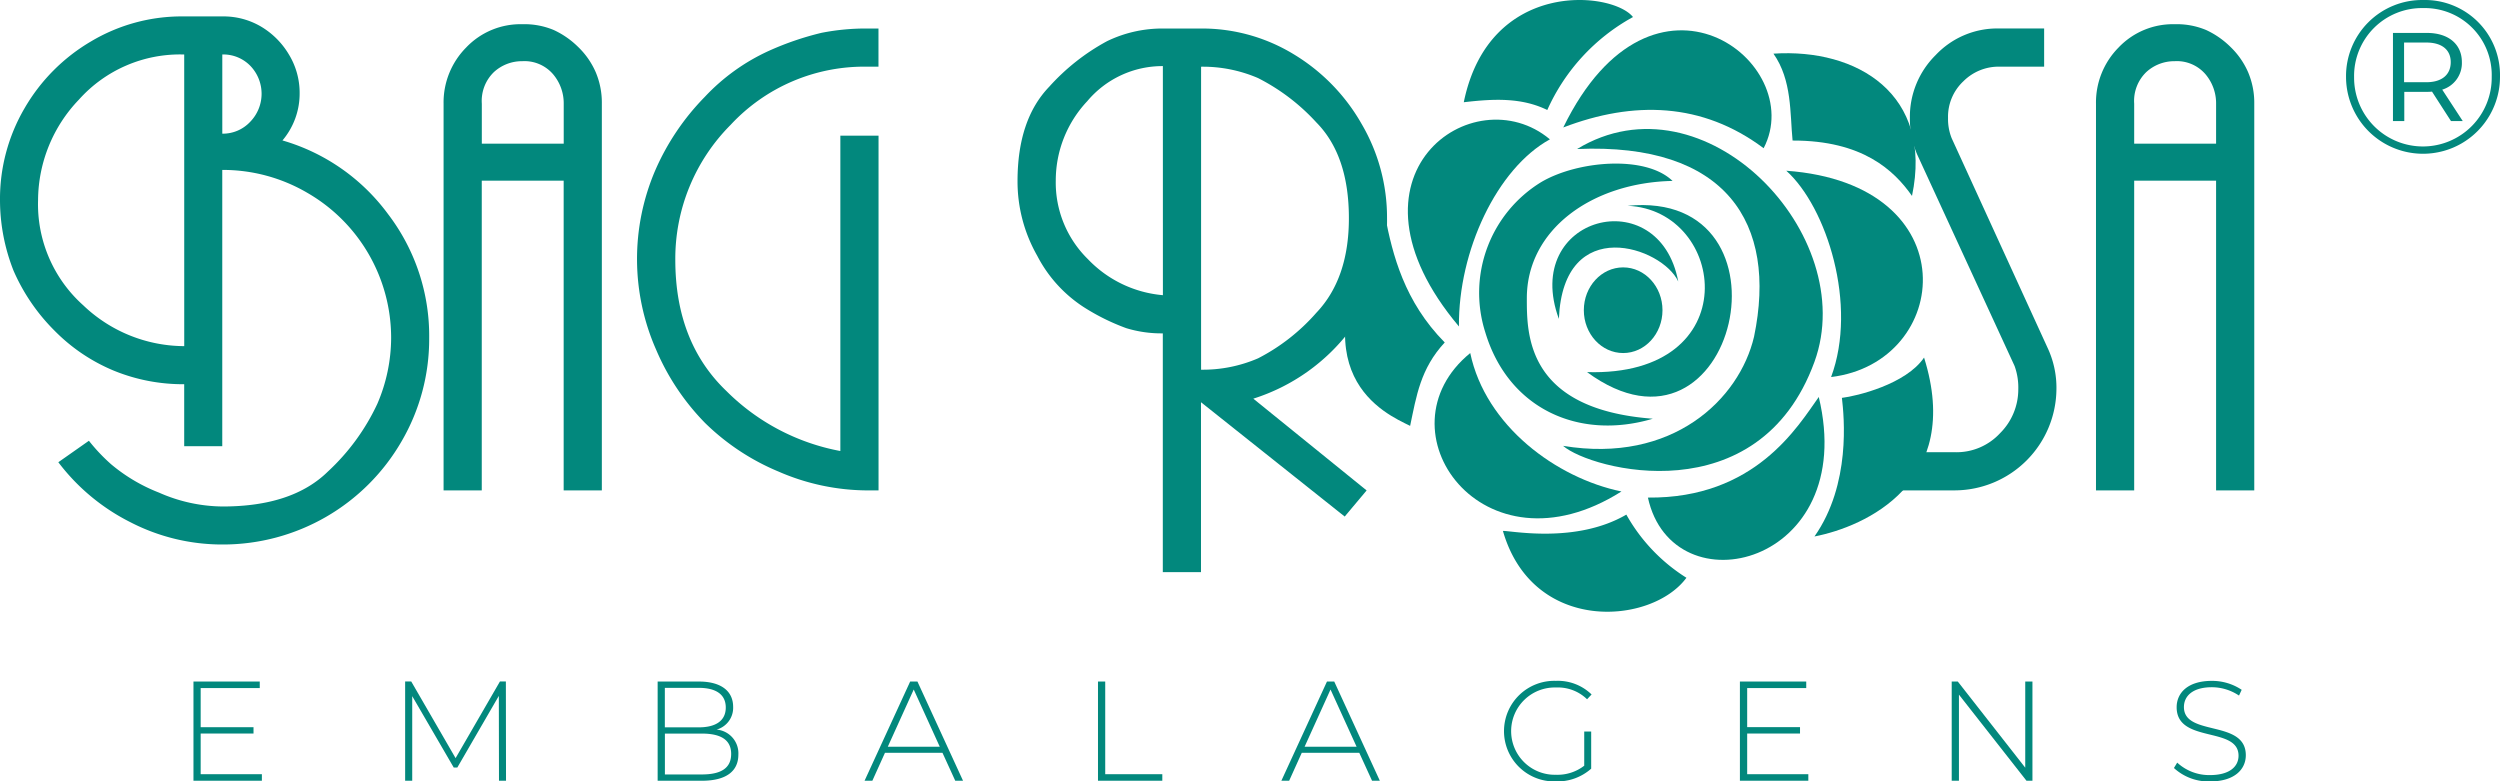 <svg xmlns="http://www.w3.org/2000/svg" width="216.721" height="67.746" viewBox="0 0 216.721 67.746">
  <g id="logo-azul" transform="translate(0 0.003)">
    <g id="Grupo_4" data-name="Grupo 4" transform="translate(0 -0.003)">
      <g id="Grupo_1" data-name="Grupo 1" transform="translate(16.771 59.022)">
        <path id="Caminho_1" data-name="Caminho 1" d="M68.761,229.379v.566H62.83v-8.6h5.747v.566H63.455v3.39h4.581v.553H63.455v3.524h5.307Z" transform="translate(-62.83 -221.286)" fill="#02887d"/>
        <path id="Caminho_2" data-name="Caminho 2" d="M139.721,229.938l-.013-7.357-3.6,6.214H135.8l-3.6-6.19v7.33h-.614v-8.6h.529l3.844,6.644,3.844-6.644h.515l.013,8.6h-.614Z" transform="translate(-113.236 -221.279)" fill="#02887d"/>
        <path id="Caminho_3" data-name="Caminho 3" d="M220.569,227.674c0,1.449-1.057,2.272-3.168,2.272h-3.83v-8.6h3.585c1.842,0,2.96.774,2.96,2.2a1.96,1.96,0,0,1-1.436,1.965A2.062,2.062,0,0,1,220.569,227.674Zm-6.374-5.784v3.427h2.936c1.487,0,2.346-.577,2.346-1.719s-.86-1.706-2.346-1.706h-2.936Zm5.75,5.734c0-1.228-.9-1.767-2.541-1.767H214.2V229.4H217.4C219.047,229.4,219.944,228.864,219.944,227.623Z" transform="translate(-173.332 -221.286)" fill="#02887d"/>
        <path id="Caminho_4" data-name="Caminho 4" d="M287.533,227.517h-4.986l-1.092,2.418h-.675l3.953-8.6h.627l3.953,8.6h-.675Zm-.235-.526-2.258-4.962-2.248,4.962Z" transform="translate(-222.602 -221.279)" fill="#02887d"/>
        <path id="Caminho_5" data-name="Caminho 5" d="M356.58,221.34h.627v8.032h4.949v.566H356.58Z" transform="translate(-278.168 -221.279)" fill="#02887d"/>
        <path id="Caminho_6" data-name="Caminho 6" d="M422.9,227.517h-4.986l-1.092,2.418h-.675l3.953-8.6h.627l3.953,8.6h-.675Zm-.232-.526-2.261-4.962-2.248,4.962Z" transform="translate(-321.837 -221.279)" fill="#02887d"/>
        <path id="Caminho_7" data-name="Caminho 7" d="M495.374,225.506h.6v3.217a4.424,4.424,0,0,1-3.07,1.105,4.361,4.361,0,1,1,.011-8.718,4.194,4.194,0,0,1,3.094,1.18l-.392.416a3.625,3.625,0,0,0-2.691-1.02,3.784,3.784,0,1,0,0,7.565,3.781,3.781,0,0,0,2.445-.785v-2.96Z" transform="translate(-374.808 -221.11)" fill="#02887d"/>
        <path id="Caminho_8" data-name="Caminho 8" d="M570.981,229.379v.566H565.05v-8.6H570.8v.566h-5.12v3.39h4.581v.553h-4.581v3.524h5.3Z" transform="translate(-430.991 -221.286)" fill="#02887d"/>
        <path id="Caminho_9" data-name="Caminho 9" d="M640.829,221.34v8.6h-.515l-5.857-7.466v7.466h-.627v-8.6h.529l5.846,7.466V221.34Z" transform="translate(-481.411 -221.279)" fill="#02887d"/>
        <path id="Caminho_10" data-name="Caminho 10" d="M706,228.672l.283-.467a4.088,4.088,0,0,0,2.837,1.081c1.719,0,2.48-.75,2.48-1.682,0-2.579-5.365-1.033-5.365-4.2,0-1.215.934-2.285,3.046-2.285a4.608,4.608,0,0,1,2.592.774l-.232.5a4.245,4.245,0,0,0-2.357-.723c-1.671,0-2.418.774-2.418,1.719,0,2.579,5.365,1.057,5.365,4.175,0,1.215-.969,2.272-3.094,2.272A4.425,4.425,0,0,1,706,228.672Z" transform="translate(-534.316 -221.117)" fill="#02887d"/>
      </g>
      <g id="Grupo_3" data-name="Grupo 3" transform="translate(0 0)">
        <g id="Grupo_2" data-name="Grupo 2" transform="translate(116.602)">
          <path id="Caminho_11" data-name="Caminho 11" d="M507.62,69.354c9.489,1.575,15.282-4.039,16.555-9.465,2.045-9.85-2.408-16.827-15.341-16.267,11.046-6.713,24.574,7.45,20.578,18.448C524.584,75.315,510,71.431,507.62,69.354Z" transform="translate(-488.721 -30.704)" fill="#02887d"/>
          <path id="Caminho_12" data-name="Caminho 12" d="M484.633,64.791c0,3.134-.045,9.634,10.92,10.453-6.39,1.9-12.517-.844-14.519-7.482a11.253,11.253,0,0,1,4.848-13.032c3.131-1.85,9.041-2.368,11.382-.1C490.268,54.773,484.633,58.862,484.633,64.791Z" transform="translate(-468.876 -38.946)" fill="#02887d"/>
          <path id="Caminho_13" data-name="Caminho 13" d="M580.11,55.44c15.88,1.153,14.345,16.625,3.884,17.885C586.311,67.092,583.62,58.6,580.11,55.44Z" transform="translate(-541.861 -40.64)" fill="#02887d"/>
          <path id="Caminho_14" data-name="Caminho 14" d="M525.049,20.07c-5.32-3.988-11.286-4.129-17.369-1.8C515.472,2.282,528.923,12.642,525.049,20.07Z" transform="translate(-488.765 -7.22)" fill="#02887d"/>
          <path id="Caminho_15" data-name="Caminho 15" d="M535.17,137.641c9.292.091,12.989-6.161,14.812-8.721C553.5,143.548,537.308,147.432,535.17,137.641Z" transform="translate(-508.917 -94.506)" fill="#02887d"/>
          <path id="Caminho_16" data-name="Caminho 16" d="M468.984,114.65c1.329,6.313,7.463,10.835,13.109,12C470.041,134.278,460.84,121.3,468.984,114.65Z" transform="translate(-458.133 -84.045)" fill="#02887d"/>
          <path id="Caminho_17" data-name="Caminho 17" d="M461.636,56.784c-11.059-13.133,1.276-21.766,7.885-16.222C464.932,43.082,461.569,50.239,461.636,56.784Z" transform="translate(-451.764 -28.483)" fill="#02887d"/>
          <path id="Caminho_18" data-name="Caminho 18" d="M503.989,172.595c-3,4.084-13.323,4.92-15.909-4.063.8-.008,6.369,1.11,10.7-1.412A15.263,15.263,0,0,0,503.989,172.595Z" transform="translate(-474.397 -122.509)" fill="#02887d"/>
          <path id="Caminho_19" data-name="Caminho 19" d="M490.038,1.474a17.194,17.194,0,0,0-7.429,8.059c-2.266-1.108-4.722-.966-7.239-.673C477.567-1.873,488.266-.76,490.038,1.474Z" transform="translate(-465.079 0.003)" fill="#02887d"/>
          <path id="Caminho_20" data-name="Caminho 20" d="M515.39,81.072c13.9.427,12.129-14.054,3.51-14.417C534.025,65.16,528.326,90.564,515.39,81.072Z" transform="translate(-494.417 -48.815)" fill="#02887d"/>
          <path id="Caminho_21" data-name="Caminho 21" d="M504.7,80.311c-3.275-8.918,8.7-12.02,10.349-3.241C513.682,74.083,505.081,71.128,504.7,80.311Z" transform="translate(-486.166 -52.666)" fill="#02887d"/>
          <path id="Caminho_22" data-name="Caminho 22" d="M442.459,88.342c.547-2.6.894-4.96,3-7.231-3.508-3.545-4.527-7.621-5.171-10.96C432.268,83.9,440.377,87.311,442.459,88.342Z" transform="translate(-436.819 -51.424)" fill="#02887d"/>
          <path id="Caminho_23" data-name="Caminho 23" d="M598.76,116.12c-1.562,2.312-5.827,3.339-7.122,3.494.187,1.618.8,7.479-2.378,12.015C593.632,130.783,602.174,126.984,598.76,116.12Z" transform="translate(-548.568 -85.123)" fill="#02887d"/>
          <path id="Caminho_24" data-name="Caminho 24" d="M575.94,17.315c1.623,2.306,1.425,5.192,1.658,7.533,6.065-.013,8.793,2.579,10.352,4.8C589.8,20.836,583.209,16.837,575.94,17.315Z" transform="translate(-538.804 -12.664)" fill="#02887d"/>
          <ellipse id="Elipse_1" data-name="Elipse 1" cx="3.409" cy="3.713" rx="3.409" ry="3.713" transform="translate(20.698 23.179)" fill="#02887d"/>
        </g>
        <path id="Caminho_25" data-name="Caminho 25" d="M227.8,49.3h-.908a19.423,19.423,0,0,1-7.741-1.628,20.139,20.139,0,0,1-6.38-4.218,20.529,20.529,0,0,1-4.244-6.353,19.491,19.491,0,0,1-.08-15.536,21.1,21.1,0,0,1,4.3-6.38,17.6,17.6,0,0,1,5.526-3.977,25.518,25.518,0,0,1,4.591-1.575,19.859,19.859,0,0,1,4.031-.374h.908v3.31h-.908a15.792,15.792,0,0,0-11.905,5.037,16.431,16.431,0,0,0-4.8,11.7q0,7.143,4.431,11.379a18.867,18.867,0,0,0,9.877,5.2V18.549h3.31V49.3Z" transform="translate(-151.649 -6.787)" fill="#02887d"/>
        <path id="Caminho_26" data-name="Caminho 26" d="M33.642,22.47a17.354,17.354,0,0,0-9.156-6.388,6.279,6.279,0,0,0,1.489-4.1,6.383,6.383,0,0,0-.932-3.353,6.9,6.9,0,0,0-2.421-2.421,6.391,6.391,0,0,0-3.3-.878H15.864A15.333,15.333,0,0,0,7.907,7.487a16.01,16.01,0,0,0-5.776,5.8A15.573,15.573,0,0,0,0,21.3a16.7,16.7,0,0,0,1.172,6.067,16.815,16.815,0,0,0,3.566,5.216,15.577,15.577,0,0,0,5.136,3.459,15.835,15.835,0,0,0,6.094,1.172v5.376h3.3V18.637a14.478,14.478,0,0,1,7.346,1.97,14.515,14.515,0,0,1,7.293,12.615,14.518,14.518,0,0,1-1.2,5.7,18.838,18.838,0,0,1-4.276,5.857q-3.083,3.035-9.14,3.035a13.862,13.862,0,0,1-5.5-1.2,14.783,14.783,0,0,1-4.143-2.448,15.6,15.6,0,0,1-1.941-2.05L5.056,43.977a17.929,17.929,0,0,0,6.228,5.189,17.34,17.34,0,0,0,8.037,1.943,17.881,17.881,0,0,0,15.49-8.942,17.6,17.6,0,0,0,2.394-8.942A17.394,17.394,0,0,0,33.642,22.47ZM15.971,33.913a12.728,12.728,0,0,1-8.755-3.54A11.75,11.75,0,0,1,3.3,21.245a12.675,12.675,0,0,1,3.54-8.7,11.75,11.75,0,0,1,9.129-3.913Zm5.71-19.438a3.244,3.244,0,0,1-2.41,1.02V8.629a3.266,3.266,0,0,1,2.437.993,3.488,3.488,0,0,1-.027,4.853Z" transform="translate(0 -3.907)" fill="#02887d"/>
        <path id="Caminho_27" data-name="Caminho 27" d="M157.257,12.024a6.8,6.8,0,0,0-1.522-2.189,7.438,7.438,0,0,0-2.109-1.468A6.567,6.567,0,0,0,150.9,7.86a6.5,6.5,0,0,0-4.885,2.029,6.763,6.763,0,0,0-1.949,4.858V48.274h3.31V21.42h7.1V48.274h3.31V14.747A6.779,6.779,0,0,0,157.257,12.024Zm-2.776,6.193h-7.1v-3.47A3.468,3.468,0,0,1,148.44,12a3.583,3.583,0,0,1,2.437-.934,3.269,3.269,0,0,1,2.675,1.121,3.9,3.9,0,0,1,.929,2.563Z" transform="translate(-105.613 -5.761)" fill="#02887d"/>
        <path id="Caminho_28" data-name="Caminho 28" d="M693.877,12.024a6.8,6.8,0,0,0-1.522-2.189,7.436,7.436,0,0,0-2.109-1.468,6.567,6.567,0,0,0-2.723-.507,6.5,6.5,0,0,0-4.885,2.029,6.763,6.763,0,0,0-1.949,4.858V48.274H684V21.42h7.1V48.274h3.31V14.747A6.779,6.779,0,0,0,693.877,12.024ZM691.1,18.217H684v-3.47A3.468,3.468,0,0,1,685.06,12a3.583,3.583,0,0,1,2.437-.934,3.269,3.269,0,0,1,2.675,1.121,3.9,3.9,0,0,1,.929,2.563Z" transform="translate(-498.991 -5.761)" fill="#02887d"/>
        <path id="Caminho_29" data-name="Caminho 29" d="M620.389,49.3H615.05V45.99h5.339a5.137,5.137,0,0,0,3.871-1.655,5.347,5.347,0,0,0,1.575-3.79,5.507,5.507,0,0,0-.32-2.029L617.079,20.2a7.8,7.8,0,0,1-.641-3.2,7.526,7.526,0,0,1,2.242-5.445,7.331,7.331,0,0,1,5.445-2.3h3.951v3.31H624.15a4.323,4.323,0,0,0-3.078,1.271,4.209,4.209,0,0,0-1.327,3.177,4.487,4.487,0,0,0,.312,1.748l8.3,18.141a8.153,8.153,0,0,1,.785,3.633,8.846,8.846,0,0,1-8.753,8.761Z" transform="translate(-450.873 -6.787)" fill="#02887d"/>
        <path id="Caminho_30" data-name="Caminho 30" d="M359.289,35.419a15.628,15.628,0,0,0,3.2-9.716,16.063,16.063,0,0,0-2.216-8.195,16.672,16.672,0,0,0-5.9-6.033,15.264,15.264,0,0,0-8.008-2.216h-3.31a10.994,10.994,0,0,0-4.831,1.094,18.654,18.654,0,0,0-5.018,3.951q-2.751,2.855-2.749,8.195a12.988,12.988,0,0,0,1.708,6.46,11.7,11.7,0,0,0,4,4.431,18.821,18.821,0,0,0,3.71,1.842,10.4,10.4,0,0,0,3.176.454v20.7h3.31V41.655l12.458,9.911,1.9-2.264-9.823-7.955A16.921,16.921,0,0,0,359.289,35.419Zm-16.23-3.043a10.183,10.183,0,0,1-6.5-3.123,9.294,9.294,0,0,1-2.787-6.807A10.027,10.027,0,0,1,336.5,15.56a8.51,8.51,0,0,1,6.556-3.043Zm3.31-19.806a12.077,12.077,0,0,1,4.944.988,17.677,17.677,0,0,1,5.05,3.844q2.819,2.855,2.819,8.3,0,5.233-2.819,8.195a17.1,17.1,0,0,1-5.05,3.951,12.077,12.077,0,0,1-4.944.988Z" transform="translate(-242.249 -6.787)" fill="#02887d"/>
      </g>
    </g>
    <g id="Grupo_5" data-name="Grupo 5" transform="translate(203.374 -0.002)">
      <path id="Caminho_31" data-name="Caminho 31" d="M775.237,6.636a6.673,6.673,0,1,1-13.347.037A6.6,6.6,0,0,1,768.582,0,6.507,6.507,0,0,1,775.237,6.636Zm-.718,0A5.806,5.806,0,0,0,768.582.7a5.884,5.884,0,0,0-5.993,5.974,5.965,5.965,0,1,0,11.929-.037Zm-4.29,1.134,1.778,2.723h-1.02l-1.644-2.552a3.389,3.389,0,0,1-.435.019H766.94v2.533h-.982V2.854h2.95c1.871,0,3.024.982,3.024,2.533A2.4,2.4,0,0,1,770.229,7.77Zm.737-2.384c0-1.078-.774-1.7-2.117-1.7h-1.927V7.127h1.927C770.189,7.127,770.966,6.484,770.966,5.387Z" transform="translate(-761.89)" fill="#02887d"/>
    </g>
  </g>
</svg>
